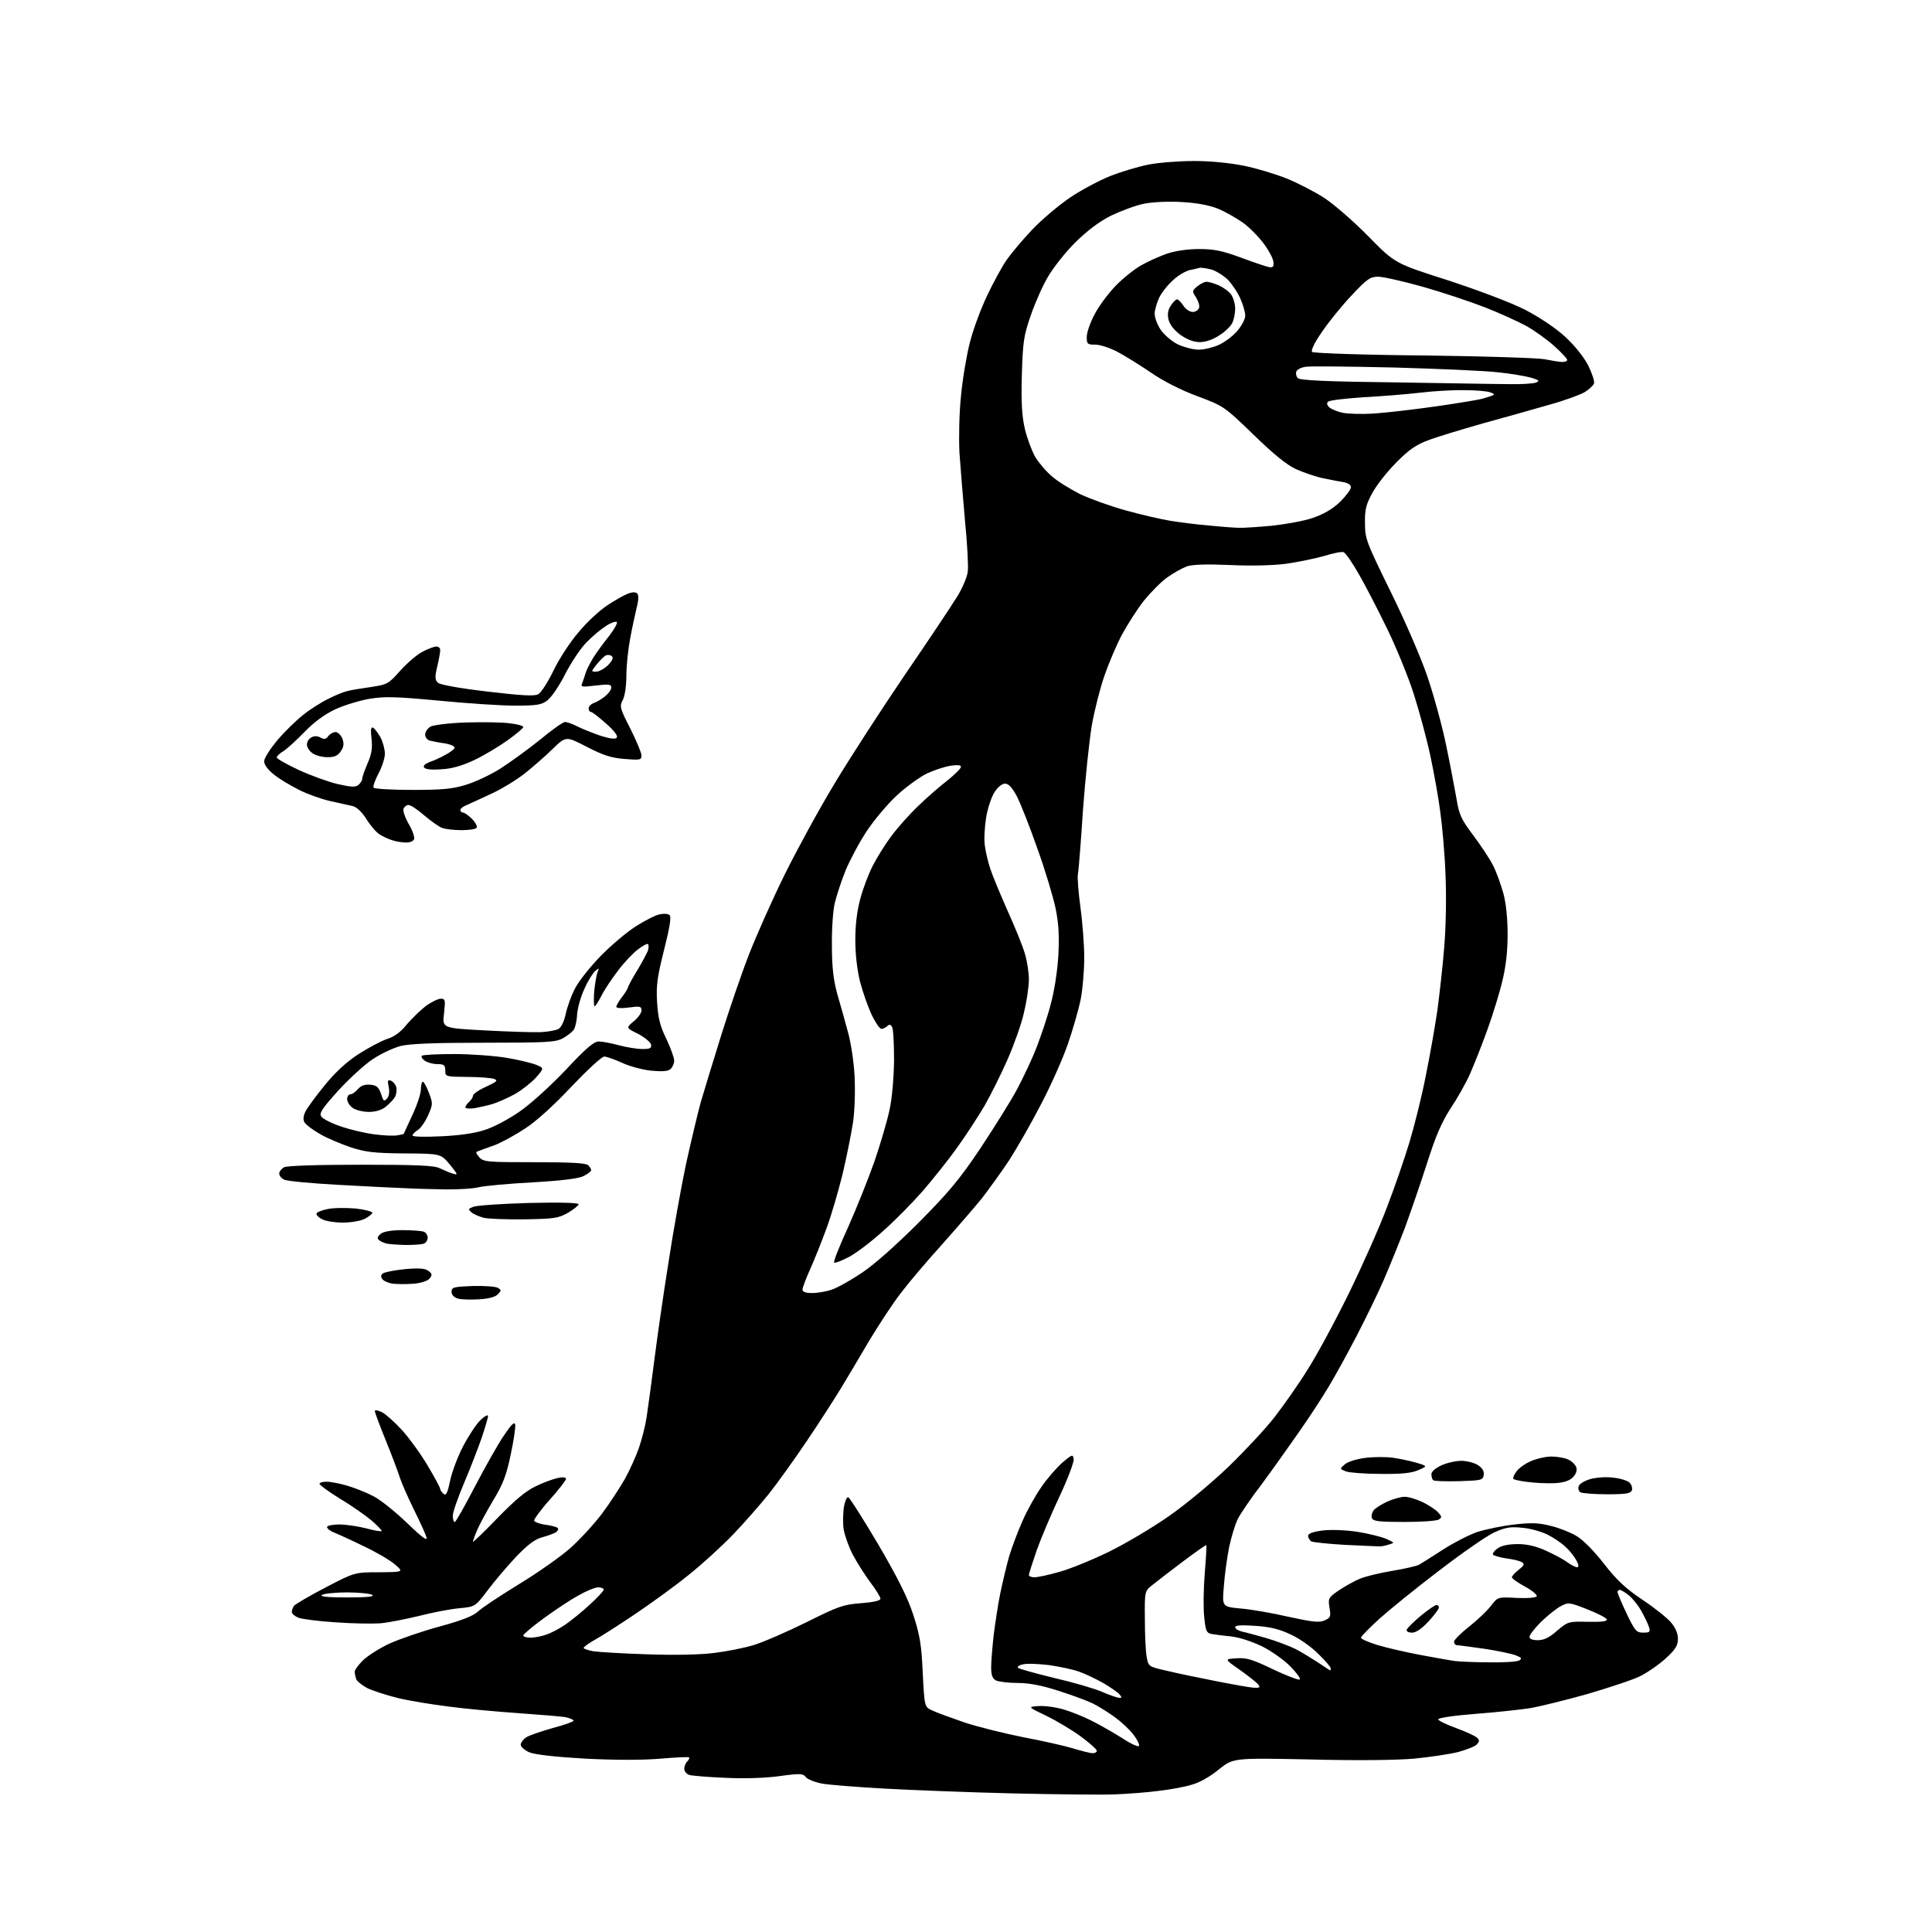 <?xml version="1.0" encoding="UTF-8" standalone="no"?>
<svg 
  version="1.1" 
  xmlns="http://www.w3.org/2000/svg" 
  xmlns:xlink="http://www.w3.org/1999/xlink" 
  xmlns:svg="http://www.w3.org/2000/svg"
  xmlns:rdf="http://www.w3.org/1999/02/22-rdf-syntax-ns#"
  xmlns:cc="http://creativecommons.org/ns#"
  xmlns:dc="http://purl.org/dc/elements/1.1/"
  viewBox="0 0 768 768"
  width="768"
  height="768"
>
<style>svg {background-color: white; }</style>"
<path stroke="none" fill="black" fill-rule="evenodd" d="M443.0,713.3C437.8,713.5 419.6,713.3 402.5,712.9C385.4,712.5 362.6,711.6 351.7,711.0C340.8,710.4 329.5,709.5 326.7,709.0C323.8,708.4 321.0,707.3 320.3,706.4C319.3,705.0 318.1,704.9 310.1,706.0C304.5,706.8 296.0,707.1 288.2,706.7C281.2,706.4 274.7,705.9 273.8,705.5C272.8,705.1 272.0,704.0 272.0,703.1C272.0,702.2 272.5,700.9 273.2,700.2C273.8,699.6 274.2,698.8 273.9,698.6C273.7,698.3 268.5,698.6 262.5,699.1C255.4,699.7 244.9,699.7 232.8,699.1C220.6,698.4 212.8,697.5 210.5,696.6C208.6,695.8 207.0,694.4 207.0,693.6C207.0,692.7 208.0,691.4 209.2,690.6C210.5,689.8 215.2,688.2 219.8,686.9C224.3,685.7 228.0,684.4 228.0,684.0C228.0,683.6 226.5,683.0 224.8,682.6C223.0,682.3 214.5,681.6 206.0,681.0C197.5,680.4 185.1,679.3 178.5,678.4C171.9,677.6 162.8,676.1 158.2,675.0C153.7,673.9 148.2,672.1 146.1,671.1C144.0,670.0 142.0,668.4 141.6,667.5C141.3,666.6 141.0,665.3 141.0,664.5C141.0,663.8 142.5,661.8 144.2,660.1C146.0,658.3 150.7,655.3 154.7,653.4C158.7,651.6 167.6,648.5 174.6,646.6C183.5,644.2 188.0,642.4 189.9,640.7C191.3,639.3 198.7,634.4 206.2,629.8C213.8,625.2 223.0,618.7 226.8,615.3C230.6,611.9 236.2,605.8 239.3,601.7C242.3,597.7 246.4,591.4 248.4,587.9C250.4,584.3 252.9,578.7 254.0,575.5C255.1,572.3 256.5,566.9 257.0,563.6C257.5,560.2 258.9,550.3 260.0,541.5C261.1,532.7 263.6,515.2 265.6,502.7C267.5,490.1 270.7,472.3 272.6,463.2C274.6,454.1 277.3,442.7 278.6,438.0C280.0,433.3 283.6,421.4 286.7,411.5C289.8,401.6 294.7,387.2 297.7,379.5C300.7,371.8 307.1,357.4 312.0,347.5C316.9,337.6 325.8,321.3 331.8,311.4C337.8,301.4 350.3,282.1 359.6,268.4C369.0,254.7 378.3,240.7 380.4,237.3C382.5,234.0 384.4,229.5 384.7,227.3C385.0,225.2 384.5,216.1 383.6,207.0C382.8,197.9 381.8,185.8 381.4,180.0C381.1,174.0 381.3,164.3 382.0,157.5C382.6,150.9 384.2,141.4 385.5,136.3C386.8,131.1 389.9,122.7 392.4,117.5C394.8,112.4 398.3,106.0 400.1,103.4C401.9,100.8 406.5,95.3 410.3,91.3C414.2,87.2 421.0,81.5 425.4,78.5C429.9,75.5 437.0,71.7 441.3,70.0C445.6,68.3 452.5,66.2 456.7,65.4C460.8,64.6 469.0,64.0 474.8,64.0C481.3,64.0 489.1,64.8 494.5,65.9C499.5,66.9 507.1,69.2 511.3,70.9C515.6,72.6 522.4,76.1 526.3,78.6C530.3,81.2 538.2,88.1 544.0,94.0C554.5,104.7 554.5,104.7 575.5,111.4C588.0,115.5 600.4,120.2 606.2,123.1C612.1,126.2 618.3,130.3 622.2,133.9C626.1,137.5 629.6,141.9 631.4,145.4C632.9,148.5 634.0,151.7 633.6,152.5C633.3,153.3 631.7,154.8 629.9,155.9C628.2,156.9 622.0,159.2 616.2,160.8C610.3,162.5 598.3,165.9 589.5,168.3C580.7,170.8 570.8,173.8 567.5,175.1C562.9,176.8 559.9,178.9 555.0,183.9C551.4,187.5 547.1,193.0 545.5,196.0C543.0,200.6 542.5,202.6 542.6,208.0C542.6,214.2 543.2,215.6 552.7,235.0C558.3,246.3 564.9,261.5 567.4,268.9C569.9,276.2 573.3,288.6 574.9,296.4C576.5,304.1 578.3,313.7 579.0,317.6C580.0,323.8 580.8,325.6 585.6,332.0C588.6,336.0 592.2,341.4 593.5,344.0C594.8,346.5 596.6,351.5 597.6,355.1C598.7,359.1 599.3,365.2 599.3,371.5C599.3,378.2 598.6,384.3 597.2,390.0C596.1,394.7 593.4,403.4 591.2,409.5C589.0,415.6 585.9,423.4 584.3,427.0C582.7,430.6 579.2,436.8 576.5,440.8C573.0,446.3 570.7,451.6 567.3,462.3C564.8,470.1 560.8,481.7 558.5,488.0C556.1,494.3 552.3,503.6 550.1,508.7C547.9,513.8 543.0,523.9 539.2,531.2C535.4,538.5 530.4,547.6 528.0,551.5C525.7,555.4 520.4,563.5 516.2,569.5C512.0,575.5 505.4,584.8 501.4,590.2C497.3,595.5 493.2,601.6 492.1,603.7C491.0,605.8 489.5,610.9 488.6,615.0C487.8,619.1 486.8,626.1 486.5,630.6C485.8,638.7 485.8,638.7 493.1,639.4C497.1,639.7 505.7,641.2 512.2,642.7C521.9,644.8 524.5,645.1 526.6,644.1C528.9,643.1 529.1,642.6 528.5,639.1C527.9,635.4 528.0,635.1 532.2,632.2C534.6,630.6 538.3,628.5 540.5,627.6C542.6,626.7 548.3,625.3 553.1,624.5C558.0,623.7 562.9,622.6 564.1,622.0C565.3,621.3 569.6,618.6 573.6,616.0C577.6,613.4 583.8,610.2 587.2,609.0C590.7,607.9 597.4,606.5 602.1,606.0C609.0,605.2 612.0,605.4 616.6,606.6C619.9,607.4 624.4,609.2 626.7,610.6C629.2,612.0 633.7,616.6 637.6,621.6C642.7,628.2 646.3,631.5 653.0,636.0C657.8,639.2 662.9,643.3 664.3,645.0C666.0,647.0 667.0,649.3 667.0,651.4C667.0,654.1 666.1,655.6 662.2,659.2C659.6,661.6 655.0,664.8 652.0,666.3C649.0,667.8 639.5,670.9 631.0,673.4C622.5,675.8 612.3,678.3 608.4,679.0C604.4,679.6 594.5,680.7 586.4,681.3C577.6,682.0 571.6,682.9 571.7,683.5C571.8,684.0 575.1,685.6 579.0,687.0C582.8,688.4 586.5,690.1 587.2,690.8C588.2,691.8 588.1,692.3 587.0,693.5C586.2,694.3 582.8,695.6 579.5,696.5C576.2,697.3 568.3,698.5 562.0,699.1C554.8,699.7 539.3,699.9 520.4,699.4C490.3,698.8 490.3,698.8 484.6,703.3C481.4,706.0 476.9,708.6 473.9,709.4C471.1,710.3 465.1,711.4 460.6,711.9C456.2,712.5 448.2,713.1 443.0,713.3zM434.2,696.9C435.2,697.0 436.0,696.5 436.0,696.0C436.0,695.4 433.2,692.9 429.8,690.4C426.3,687.8 420.1,684.1 416.0,682.1C408.5,678.5 408.5,678.5 412.8,678.2C415.1,678.0 419.6,678.6 422.7,679.5C425.8,680.4 431.0,682.5 434.1,684.1C437.3,685.7 442.7,688.8 446.2,691.0C449.7,693.3 452.6,694.6 452.8,694.0C453.0,693.4 452.0,691.4 450.6,689.6C449.2,687.7 445.9,684.6 443.3,682.7C440.7,680.8 436.7,678.3 434.5,677.2C432.3,676.1 426.1,673.8 420.7,672.1C413.9,669.9 409.0,669.0 404.4,669.0C400.8,669.0 397.0,668.5 395.9,668.0C394.5,667.2 394.0,665.9 394.0,662.7C394.0,660.4 394.5,654.6 395.0,650.0C395.6,645.3 396.7,637.9 397.6,633.5C398.5,629.1 400.1,622.4 401.2,618.5C402.4,614.6 404.8,608.3 406.6,604.3C408.3,600.4 411.6,594.5 413.9,591.2C416.1,587.9 419.9,583.6 422.2,581.5C426.2,578.1 426.5,578.0 426.8,580.0C427.0,581.1 424.5,587.8 421.2,594.8C417.9,601.8 413.8,611.5 412.1,616.3C410.4,621.2 409.0,625.6 409.0,626.1C409.0,626.6 410.0,627.0 411.2,627.0C412.4,627.0 416.8,626.1 420.9,624.9C425.1,623.8 433.9,620.2 440.5,617.0C447.1,613.8 457.9,607.4 464.5,602.8C471.4,598.0 481.5,589.6 488.4,583.0C494.9,576.7 503.1,567.9 506.6,563.4C510.0,559.0 515.9,550.7 519.5,544.9C523.2,539.2 530.6,525.5 536.0,514.5C541.4,503.5 548.3,488.0 551.3,480.0C554.4,472.0 558.4,460.3 560.3,454.0C562.2,447.7 565.2,435.8 566.8,427.5C568.5,419.2 570.5,407.6 571.4,401.5C572.2,395.4 573.5,384.2 574.1,376.5C574.8,368.1 575.0,356.5 574.6,347.5C574.3,339.2 573.3,328.0 572.5,322.5C571.8,317.0 570.0,307.1 568.6,300.5C567.2,293.9 564.2,282.8 562.0,275.9C559.8,269.0 555.0,257.3 551.4,249.9C547.8,242.5 542.8,232.8 540.2,228.3C537.6,223.7 534.9,219.8 534.1,219.5C533.4,219.2 529.9,219.9 526.4,221.0C522.9,222.0 516.1,223.4 511.3,224.1C505.8,224.8 497.4,225.0 488.9,224.6C479.7,224.2 474.2,224.4 471.9,225.1C470.0,225.8 466.4,227.8 463.9,229.6C461.4,231.4 457.3,235.6 454.7,238.8C452.1,242.1 448.3,248.1 446.1,252.1C443.9,256.2 440.8,263.5 439.1,268.4C437.4,273.2 435.1,282.2 434.0,288.4C433.0,294.5 431.4,309.6 430.5,322.0C429.7,334.4 428.8,345.8 428.5,347.3C428.2,348.9 428.7,354.9 429.5,360.7C430.3,366.6 431.0,375.5 431.0,380.6C431.0,385.7 430.4,393.1 429.6,397.2C428.8,401.2 426.5,409.2 424.5,415.0C422.5,420.8 417.7,431.6 413.8,439.0C410.0,446.4 404.3,456.3 401.3,461.0C398.2,465.7 393.2,472.6 390.2,476.5C387.1,480.3 379.9,488.6 374.2,495.0C368.5,501.3 361.2,509.9 358.1,514.0C354.9,518.1 349.3,526.7 345.5,533.0C341.8,539.3 336.7,547.9 334.2,552.0C331.7,556.1 325.6,565.6 320.6,573.0C315.6,580.4 308.8,589.9 305.5,594.0C302.2,598.1 295.9,605.3 291.5,609.9C287.1,614.5 279.1,621.8 273.7,626.1C268.3,630.5 258.6,637.5 252.2,641.8C245.8,646.1 238.6,650.7 236.2,652.0C233.9,653.3 232.0,654.7 232.0,655.1C232.0,655.4 233.7,656.0 235.8,656.4C237.8,656.7 247.4,657.3 257.0,657.6C267.9,658.0 277.9,657.8 283.7,657.1C288.7,656.5 295.9,655.1 299.7,653.9C303.4,652.8 312.8,648.7 320.5,644.9C333.3,638.5 335.3,637.8 342.3,637.3C347.2,636.9 350.0,636.3 350.0,635.5C350.0,634.9 348.2,631.9 345.9,628.9C343.7,625.9 340.5,620.9 338.9,617.8C337.3,614.7 335.8,610.3 335.4,608.1C335.0,605.9 335.1,602.0 335.4,599.5C335.8,596.9 336.6,595.0 337.2,595.2C337.8,595.4 343.1,603.8 349.1,613.9C356.7,626.9 360.8,635.0 363.0,641.8C365.6,649.8 366.3,653.5 366.8,664.9C367.5,678.5 367.5,678.5 370.5,679.9C372.1,680.7 377.9,682.8 383.4,684.7C388.8,686.5 399.4,689.1 406.9,690.6C414.4,692.0 423.2,694.0 426.5,695.0C429.8,696.0 433.3,696.9 434.2,696.9zM444.9,674.9C446.0,675.0 446.0,674.7 445.0,673.5C444.3,672.7 441.4,670.7 438.5,669.0C435.6,667.4 431.3,665.3 428.9,664.5C426.5,663.6 421.1,662.5 417.0,661.9C412.9,661.4 408.2,661.2 406.7,661.6C405.1,661.9 404.2,662.6 404.7,663.0C405.1,663.4 411.6,665.2 419.0,667.0C426.4,668.7 435.0,671.2 438.0,672.5C441.0,673.8 444.1,674.9 444.9,674.9zM498.4,670.9C500.9,671.0 501.1,670.8 500.0,669.4C499.2,668.6 496.0,666.0 492.7,663.7C486.7,659.5 486.7,659.5 491.5,659.2C495.5,658.9 497.8,659.6 506.1,663.6C511.6,666.2 516.3,668.0 516.7,667.6C517.1,667.3 515.4,664.9 512.9,662.4C510.5,659.9 505.5,656.4 501.8,654.5C497.6,652.5 492.8,650.9 489.3,650.5C486.1,650.2 482.6,649.7 481.4,649.5C479.6,649.1 479.2,648.1 478.7,642.8C478.3,639.3 478.4,631.6 478.9,625.5C479.4,619.5 479.7,614.4 479.5,614.2C479.4,614.1 475.3,616.9 470.4,620.6C465.5,624.3 460.0,628.5 458.3,629.9C455.0,632.5 455.0,632.5 455.1,643.5C455.1,649.5 455.4,656.3 455.8,658.5C456.5,662.5 456.5,662.5 464.0,664.2C468.1,665.2 476.9,667.0 483.5,668.3C490.1,669.6 496.8,670.8 498.4,670.9zM528.8,664.0C528.9,664.0 529.0,663.6 529.0,663.2C529.0,662.7 526.9,660.2 524.2,657.6C521.6,654.9 516.7,651.4 513.2,649.8C508.6,647.6 505.0,646.7 499.0,646.3C493.4,645.9 491.0,646.1 491.0,646.8C491.0,647.5 492.2,648.2 493.8,648.6C495.3,648.9 499.6,650.1 503.5,651.2C507.3,652.3 512.5,654.3 515.0,655.5C517.5,656.8 521.5,659.3 524.0,660.9C526.5,662.6 528.6,664.0 528.8,664.0zM592.0,660.8C597.8,660.9 603.2,660.6 604.0,660.0C605.1,659.3 604.8,658.9 602.5,658.0C600.9,657.4 595.3,656.2 590.0,655.4C584.8,654.7 579.9,654.0 579.2,654.0C578.6,654.0 578.0,653.4 578.0,652.6C578.0,651.9 580.7,649.2 584.0,646.6C587.3,644.0 591.2,640.3 592.7,638.3C595.4,634.8 595.4,634.8 602.9,635.2C607.4,635.4 610.7,635.1 610.9,634.5C611.1,634.0 609.0,632.2 606.2,630.7C603.3,629.1 601.0,627.5 601.0,627.0C601.0,626.5 602.2,625.2 603.7,624.0C605.9,622.3 606.1,621.7 605.0,621.0C604.2,620.5 601.4,619.8 598.8,619.5C596.2,619.1 593.8,618.4 593.5,618.0C593.2,617.5 594.1,616.3 595.5,615.4C597.1,614.3 600.0,613.8 603.5,613.8C607.1,613.8 610.8,614.7 614.5,616.4C617.6,617.8 621.4,619.8 623.0,621.0C624.5,622.1 626.3,623.0 626.9,623.0C627.7,623.0 627.6,622.1 626.6,620.2C625.8,618.7 623.9,616.3 622.3,614.9C620.8,613.4 617.5,611.2 615.1,610.0C612.6,608.8 608.1,607.5 604.9,607.3C600.3,606.8 598.3,607.2 593.9,609.2C590.9,610.6 581.1,617.4 572.0,624.4C562.9,631.3 552.2,640.0 548.2,643.6C544.3,647.2 541.0,650.5 541.0,651.0C541.0,651.5 543.9,652.8 547.5,653.9C551.1,655.0 558.9,656.8 564.8,657.9C570.7,659.0 576.9,660.1 578.5,660.3C580.1,660.5 586.2,660.8 592.0,660.8zM611.3,652.0C613.7,652.0 615.9,651.0 619.0,648.2C623.3,644.6 623.5,644.5 631.3,644.7C636.9,644.8 639.0,644.5 638.7,643.7C638.5,643.1 635.0,641.3 630.9,639.7C623.8,636.9 623.4,636.9 620.4,638.5C618.7,639.4 615.2,642.2 612.6,644.7C610.1,647.2 608.0,649.9 608.0,650.7C608.0,651.5 609.2,652.0 611.3,652.0zM210.9,651.0C212.4,651.0 215.2,650.5 217.1,649.8C219.0,649.2 222.4,647.4 224.6,645.9C226.9,644.3 231.3,640.8 234.4,637.9C237.5,635.1 240.0,632.4 240.0,631.9C240.0,631.4 239.0,631.0 237.8,631.0C236.5,631.0 232.9,632.5 229.8,634.3C226.6,636.0 220.4,640.2 216.0,643.4C211.6,646.6 208.0,649.7 208.0,650.1C208.0,650.6 209.3,651.0 210.9,651.0zM561.3,649.0C559.8,649.0 559.0,648.5 559.2,647.8C559.5,647.1 562.0,644.6 564.9,642.2C567.7,639.9 570.5,638.0 571.0,638.0C571.6,638.0 572.0,638.5 572.0,639.0C572.0,639.6 570.1,642.1 567.9,644.5C565.1,647.5 562.9,649.0 561.3,649.0zM653.2,649.0C655.8,649.0 656.1,648.7 655.5,646.8C655.1,645.5 653.7,642.6 652.4,640.3C651.1,638.0 648.8,635.2 647.4,634.1C645.9,632.9 644.3,632.0 643.9,632.0C643.4,632.0 643.0,632.4 643.0,632.9C643.0,633.4 644.6,637.2 646.6,641.4C649.9,648.3 650.5,649.0 653.2,649.0zM151.0,645.3C148.0,645.5 140.1,645.4 133.4,644.9C126.8,644.5 120.1,643.6 118.7,643.1C117.2,642.5 116.0,641.5 116.0,640.8C116.0,640.1 116.4,639.0 116.8,638.4C117.2,637.8 122.8,634.5 129.3,631.1C141.0,625.0 141.0,625.0 150.8,625.0C160.5,624.9 160.5,624.9 157.0,621.9C155.1,620.2 149.4,616.9 144.5,614.6C139.6,612.2 134.3,609.8 132.8,609.2C131.2,608.6 130.0,607.6 130.0,607.0C130.0,606.5 132.2,606.0 134.8,606.0C137.4,606.0 142.2,606.7 145.4,607.5C148.7,608.4 151.5,608.9 151.7,608.6C151.9,608.4 150.2,606.6 147.8,604.5C145.4,602.5 139.8,598.5 135.2,595.8C130.7,593.0 127.0,590.3 127.0,589.8C127.0,589.4 128.3,589.0 129.8,589.0C131.4,589.0 135.1,589.7 138.1,590.6C141.1,591.5 145.7,593.3 148.3,594.7C151.0,596.0 157.0,600.8 161.7,605.3C168.0,611.4 170.1,612.8 169.5,611.0C169.1,609.6 166.8,604.7 164.5,600.0C162.2,595.3 159.7,589.7 159.0,587.5C158.3,585.3 155.8,578.6 153.4,572.7C151.0,566.8 149.0,561.5 149.0,560.9C149.0,560.4 150.3,560.6 151.9,561.4C153.4,562.2 157.0,565.4 159.9,568.6C162.7,571.7 167.3,578.0 170.0,582.6C172.8,587.3 175.0,591.4 175.0,591.9C175.0,592.4 175.6,593.2 176.3,593.8C177.3,594.7 177.9,593.6 178.9,588.7C179.6,585.3 181.9,579.1 184.1,574.9C186.3,570.7 189.4,566.0 191.0,564.5C192.7,562.9 194.0,562.2 194.0,562.9C194.0,563.6 192.8,567.6 191.4,571.8C189.9,576.0 186.8,584.1 184.4,589.7C182.0,595.4 180.0,601.1 180.0,602.5C180.0,603.9 180.3,605.0 180.8,605.0C181.2,605.0 184.8,598.6 188.9,590.7C193.0,582.9 198.1,573.8 200.4,570.5C203.3,566.2 204.5,565.0 204.8,566.3C205.0,567.3 204.2,572.7 203.0,578.3C201.3,586.5 199.9,590.1 196.0,596.5C193.4,600.9 190.5,606.2 189.6,608.4C188.7,610.5 188.0,612.5 188.0,612.9C188.0,613.2 192.4,609.0 197.8,603.4C204.7,596.3 209.1,592.6 213.0,590.8C216.0,589.3 220.0,587.9 221.8,587.5C223.7,587.1 225.0,587.2 225.0,587.9C225.0,588.4 222.1,592.2 218.5,596.2C214.9,600.2 212.2,604.0 212.3,604.5C212.5,605.0 214.5,605.8 216.8,606.1C219.1,606.4 221.3,607.0 221.7,607.4C222.1,607.8 221.8,608.5 221.0,609.1C220.2,609.6 217.7,610.5 215.5,611.1C212.6,611.9 209.8,614.0 205.2,618.8C201.7,622.5 196.6,628.5 193.9,632.1C188.9,638.7 188.9,638.7 182.6,639.3C179.1,639.6 171.8,641.0 166.4,642.4C160.9,643.7 154.0,645.1 151.0,645.3zM138.0,635.0C145.8,635.0 149.0,634.7 148.0,634.0C147.2,633.5 142.7,633.0 138.0,633.0C133.3,633.0 128.8,633.5 128.0,634.0C127.0,634.7 130.2,635.0 138.0,635.0zM548.0,614.7C547.2,614.7 541.1,614.4 534.5,614.1C527.9,613.7 521.9,613.1 521.2,612.7C520.6,612.2 520.0,611.3 520.0,610.5C520.0,609.6 521.9,608.9 525.7,608.4C529.1,608.0 534.7,608.2 539.5,608.9C543.9,609.6 549.1,610.9 551.0,611.7C554.5,613.3 554.5,613.3 552.0,614.0C550.6,614.5 548.8,614.8 548.0,614.7zM558.2,605.0C548.2,605.0 545.8,604.7 545.4,603.5C545.0,602.7 545.4,601.2 546.1,600.3C546.9,599.4 549.3,597.9 551.5,596.9C553.7,595.9 556.8,595.0 558.4,595.0C560.0,595.0 563.2,596.0 565.7,597.2C568.1,598.4 570.8,600.2 571.7,601.2C573.2,602.9 573.2,603.2 572.0,604.0C571.2,604.6 565.0,605.0 558.2,605.0zM638.8,594.0C633.7,594.0 628.9,593.6 628.2,593.2C627.5,592.7 627.2,591.6 627.6,590.7C627.9,589.8 630.1,588.5 632.4,587.9C634.6,587.3 638.7,587.0 641.4,587.4C644.2,587.7 647.0,588.6 647.8,589.4C648.6,590.2 649.0,591.6 648.7,592.4C648.2,593.7 646.3,594.0 638.8,594.0zM617.8,589.6C614.9,589.7 610.2,589.5 607.3,589.1C604.5,588.8 601.9,588.2 601.6,587.9C601.3,587.6 601.8,586.3 602.7,585.1C603.5,583.8 606.1,581.9 608.4,580.9C610.6,579.9 614.4,579.0 616.7,579.0C619.0,579.0 622.0,579.5 623.4,580.2C624.8,580.8 626.2,582.2 626.6,583.3C627.0,584.5 626.5,586.0 625.2,587.3C623.7,588.7 621.6,589.4 617.8,589.6zM580.0,588.8C574.7,588.9 570.1,588.8 569.7,588.4C569.3,588.0 569.0,586.9 569.0,586.0C569.0,585.0 570.6,583.6 573.0,582.5C575.1,581.5 578.7,580.7 580.9,580.7C583.1,580.7 586.1,581.5 587.5,582.4C589.3,583.6 590.0,584.8 589.8,586.3C589.5,588.4 588.9,588.5 580.0,588.8zM548.8,585.9C542.6,585.9 536.4,585.4 535.0,584.9C532.5,583.9 532.5,583.9 534.7,582.0C536.0,581.0 539.5,579.9 543.0,579.5C546.3,579.1 551.2,579.1 553.9,579.5C556.6,579.9 560.8,580.8 563.2,581.5C567.5,582.8 567.5,582.8 563.8,584.4C561.1,585.6 557.0,586.0 548.8,585.9zM190.4,516.5C187.1,516.7 183.4,516.6 182.0,516.2C180.4,515.7 179.5,514.7 179.5,513.5C179.5,511.7 180.3,511.5 188.0,511.2C192.7,511.1 197.2,511.4 198.0,512.0C199.3,512.8 199.3,513.1 197.9,514.5C196.9,515.6 194.0,516.3 190.4,516.5zM322.9,514.0C325.0,514.0 328.6,513.4 330.8,512.6C333.1,511.8 338.4,508.8 342.7,505.9C347.4,502.8 356.3,494.9 365.1,486.1C377.1,474.0 381.4,468.9 389.7,456.5C395.2,448.2 401.8,437.7 404.3,433.0C406.8,428.3 410.3,420.9 412.0,416.5C413.7,412.1 416.3,404.5 417.6,399.5C419.1,394.1 420.3,386.3 420.7,380.0C421.1,372.1 420.9,367.4 419.6,361.0C418.6,356.4 415.4,345.6 412.3,337.1C409.3,328.5 405.6,319.2 404.2,316.5C402.4,313.1 400.9,311.5 399.5,311.5C398.4,311.5 396.6,312.9 395.4,314.8C394.2,316.6 392.6,321.2 392.0,325.0C391.4,328.8 391.1,333.9 391.5,336.2C391.8,338.6 392.8,342.8 393.7,345.5C394.6,348.2 397.7,355.7 400.6,362.2C403.5,368.6 406.6,376.2 407.4,379.1C408.3,382.0 409.0,386.6 409.0,389.4C409.0,392.2 408.1,398.2 407.0,402.7C406.0,407.2 403.0,415.5 400.5,421.2C398.0,426.9 393.9,435.1 391.4,439.5C388.8,443.9 384.0,451.3 380.6,456.0C377.3,460.7 371.2,468.3 367.2,473.0C363.1,477.7 356.0,485.0 351.2,489.2C346.5,493.5 340.3,498.2 337.4,499.7C334.5,501.2 331.9,502.2 331.6,501.9C331.2,501.6 333.7,495.3 337.1,487.9C340.4,480.5 345.1,468.8 347.6,461.7C350.0,454.7 352.7,445.5 353.6,441.2C354.6,436.7 355.3,428.6 355.4,421.5C355.4,414.9 355.1,408.9 354.6,408.2C354.0,407.2 353.5,407.1 352.7,407.9C352.1,408.5 351.0,409.0 350.4,409.0C349.7,409.0 348.0,406.5 346.5,403.4C345.1,400.4 343.0,394.5 341.9,390.3C340.7,385.5 340.0,379.3 340.0,373.6C340.0,367.5 340.7,362.0 342.0,357.2C343.1,353.1 345.3,347.3 346.9,344.2C348.5,341.1 351.8,335.7 354.3,332.4C356.8,329.0 361.7,323.5 365.2,320.2C368.6,316.9 373.9,312.3 376.8,310.1C379.6,307.8 382.0,305.5 382.0,304.8C382.0,304.1 380.6,304.0 377.8,304.4C375.4,304.8 371.2,306.2 368.4,307.5C365.6,308.9 360.3,312.7 356.6,316.1C353.0,319.4 347.6,325.8 344.6,330.3C341.6,334.8 337.8,342.0 336.1,346.1C334.4,350.3 332.5,356.2 331.8,359.1C331.1,362.1 330.6,369.7 330.7,376.0C330.7,384.4 331.3,389.5 332.8,395.0C334.0,399.1 335.9,405.9 337.0,410.0C338.2,414.1 339.4,422.0 339.7,427.6C340.0,433.5 339.8,441.1 339.1,446.1C338.4,450.7 336.5,460.1 334.9,466.9C333.2,473.7 330.4,483.4 328.5,488.4C326.7,493.4 323.8,500.6 322.1,504.4C320.4,508.2 319.0,511.9 319.0,512.6C319.0,513.6 320.3,514.0 322.9,514.0zM164.5,510.3C161.8,510.5 158.1,510.5 156.3,510.3C154.6,510.1 152.7,509.3 152.1,508.6C151.3,507.6 151.3,507.0 152.2,506.2C152.9,505.7 156.9,504.9 161.0,504.5C166.6,504.0 169.0,504.2 170.3,505.2C171.8,506.3 171.9,506.8 170.8,508.2C170.0,509.2 167.5,510.0 164.5,510.3zM161.2,494.9C158.1,494.8 154.6,494.6 153.5,494.3C152.4,494.0 151.1,493.4 150.5,492.8C149.8,492.2 150.2,491.4 151.4,490.4C152.7,489.5 155.8,489.0 160.1,489.0C163.8,489.0 167.5,489.3 168.4,489.6C169.3,489.9 170.0,491.0 170.0,492.0C170.0,493.0 169.3,494.1 168.4,494.4C167.5,494.7 164.3,494.9 161.2,494.9zM136.3,486.0C133.1,486.0 129.4,485.4 128.1,484.7C126.8,484.1 125.8,483.1 125.8,482.5C125.8,481.9 127.9,481.1 130.3,480.6C132.7,480.1 137.7,480.1 141.3,480.4C145.0,480.8 148.0,481.6 148.0,482.1C148.0,482.5 146.7,483.6 145.0,484.5C143.4,485.3 139.6,486.0 136.3,486.0zM208.5,484.7C201.3,484.8 194.0,484.5 192.3,484.1C190.5,483.6 188.3,482.7 187.4,481.9C186.0,480.7 186.1,480.5 188.2,479.7C189.4,479.2 199.4,478.5 210.2,478.2C222.3,477.9 230.0,478.1 230.0,478.7C230.0,479.2 228.1,480.7 225.8,482.1C221.9,484.3 220.2,484.5 208.5,484.7zM176.5,472.8C171.0,472.7 163.8,472.5 160.5,472.3C157.2,472.2 145.5,471.6 134.6,471.0C123.7,470.4 113.9,469.5 112.9,468.9C111.8,468.4 111.0,467.3 111.0,466.5C111.0,465.7 111.9,464.6 112.9,464.0C114.1,463.4 125.7,463.0 143.5,463.0C165.8,463.0 172.7,463.3 174.8,464.4C176.3,465.1 178.6,466.1 179.9,466.5C182.2,467.2 182.1,467.0 178.8,462.9C175.2,458.6 175.2,458.6 160.8,458.5C148.8,458.4 145.4,458.0 139.5,456.1C135.7,454.8 130.1,452.5 127.2,450.8C124.4,449.2 121.6,447.1 121.0,446.1C120.4,444.9 120.6,443.5 121.5,441.7C122.3,440.2 125.7,435.5 129.1,431.4C133.2,426.3 137.8,422.1 142.4,419.1C146.3,416.6 151.5,413.8 153.9,413.0C156.8,412.1 159.4,410.2 161.8,407.1C163.9,404.7 167.3,401.4 169.4,399.8C171.5,398.3 174.2,397.0 175.2,397.0C177.0,397.0 177.1,397.5 176.5,402.9C175.8,408.7 175.8,408.7 192.7,409.6C201.9,410.1 211.8,410.4 214.7,410.3C217.6,410.2 220.8,409.6 221.9,409.1C223.1,408.4 224.2,406.2 224.9,403.0C225.5,400.2 227.1,395.7 228.6,392.9C230.0,390.1 234.6,384.3 238.8,380.0C243.0,375.7 249.3,370.4 252.8,368.2C256.3,366.0 260.5,363.8 262.1,363.5C263.8,363.1 265.6,363.2 266.2,363.8C266.9,364.5 266.2,368.9 264.0,377.5C261.3,388.3 260.8,391.5 261.2,398.4C261.6,404.8 262.4,407.9 264.9,413.0C266.6,416.6 268.0,420.5 268.0,421.6C268.0,422.8 267.3,424.3 266.5,425.0C265.5,425.9 263.1,426.0 258.7,425.6C255.2,425.2 250.0,423.8 247.1,422.4C244.2,421.1 241.1,420.0 240.2,420.0C239.2,420.0 233.4,425.4 227.2,431.9C220.6,439.0 213.1,445.8 208.9,448.5C205.0,451.1 199.5,454.1 196.7,455.2C193.8,456.2 190.9,457.3 190.1,457.6C189.0,457.9 189.1,458.4 190.5,460.0C192.2,461.9 193.7,462.0 212.5,462.0C226.8,462.0 232.9,462.3 233.8,463.2C234.5,463.9 235.0,464.7 235.0,465.2C235.0,465.6 233.7,466.6 232.0,467.5C230.0,468.5 223.7,469.3 211.8,470.0C202.3,470.5 192.7,471.4 190.5,471.9C188.3,472.5 182.0,472.9 176.5,472.8zM158.0,451.3C159.4,451.1 160.5,450.8 160.5,450.7C160.5,450.6 162.1,447.3 163.9,443.3C165.8,439.3 167.3,434.7 167.3,433.1C167.3,431.4 167.7,430.0 168.1,430.0C168.5,430.0 169.6,432.0 170.5,434.4C172.1,438.6 172.1,439.0 170.2,443.3C169.1,445.8 167.2,448.5 166.1,449.2C164.9,449.9 164.0,450.9 164.0,451.4C164.0,451.9 168.9,452.0 175.2,451.7C182.3,451.4 188.8,450.5 192.6,449.2C196.0,448.2 202.2,444.9 206.5,441.9C210.9,438.9 218.8,431.7 224.9,425.3C232.9,416.7 236.1,414.0 238.0,414.0C239.4,414.0 243.0,414.7 246.0,415.5C249.0,416.3 253.2,417.0 255.3,417.0C258.4,417.0 259.1,416.7 258.8,415.2C258.6,414.3 256.3,412.4 253.7,411.0C248.8,408.6 248.8,408.6 251.9,406.0C253.6,404.6 255.0,402.7 255.0,401.7C255.0,400.0 254.4,399.9 250.0,400.5C247.0,400.9 245.0,400.8 245.0,400.2C245.0,399.7 246.0,398.0 247.2,396.4C248.4,394.9 249.5,393.1 249.6,392.6C249.7,392.0 251.4,388.8 253.4,385.6C255.4,382.3 257.2,378.8 257.6,377.8C257.9,376.7 257.9,375.6 257.6,375.3C257.3,375.0 255.5,375.9 253.6,377.4C251.7,378.8 248.1,382.6 245.7,385.8C243.3,388.9 240.3,393.4 239.1,395.8C237.9,398.1 236.7,400.0 236.4,400.0C236.0,400.0 236.0,397.4 236.2,394.2C236.5,391.1 237.1,387.6 237.5,386.5C238.3,384.7 238.2,384.7 236.7,385.9C235.8,386.6 233.8,389.7 232.4,392.9C230.9,396.0 229.6,400.6 229.4,403.3C229.3,405.9 228.6,408.8 227.9,409.6C227.2,410.4 225.3,411.9 223.6,412.8C220.9,414.3 216.9,414.5 192.5,414.5C172.4,414.5 163.0,414.9 159.2,415.8C156.3,416.6 151.3,418.9 148.1,421.1C144.9,423.2 138.7,428.9 134.4,433.6C128.1,440.6 126.8,442.5 127.7,443.8C128.2,444.7 131.7,446.5 135.3,447.7C138.9,449.0 144.9,450.4 148.7,450.9C152.4,451.4 156.6,451.6 158.0,451.3zM146.6,442.0C144.3,442.0 141.4,441.3 140.2,440.4C139.0,439.6 138.0,438.0 138.0,436.9C138.0,435.9 138.6,435.0 139.3,435.0C140.0,435.0 141.3,434.1 142.3,432.9C143.6,431.5 145.0,431.0 147.2,431.2C149.7,431.4 150.5,432.1 151.5,434.9C152.4,437.8 152.7,438.0 153.9,436.6C154.7,435.7 154.9,434.0 154.5,432.0C154.0,429.6 154.1,429.1 155.4,429.6C156.2,429.9 157.2,431.0 157.5,432.1C157.8,433.1 157.6,434.8 157.1,435.9C156.5,437.0 154.8,438.8 153.4,439.9C151.7,441.3 149.3,442.0 146.6,442.0zM188.8,440.5C186.7,440.8 185.0,440.7 185.0,440.2C185.0,439.7 185.7,438.7 186.5,438.0C187.3,437.3 188.0,436.2 188.0,435.6C188.0,434.9 190.3,433.3 193.2,432.0C197.5,430.0 198.1,429.5 196.4,428.9C195.4,428.5 190.6,428.1 185.8,428.1C177.1,428.0 177.0,428.0 177.0,425.5C177.0,423.4 176.5,423.0 173.8,423.0C172.0,423.0 169.7,422.3 168.8,421.6C167.8,420.9 167.3,420.0 167.7,419.7C168.0,419.3 173.8,419.0 180.5,419.0C187.2,419.0 196.6,419.7 201.4,420.5C206.2,421.3 211.5,422.6 213.2,423.3C216.3,424.6 216.3,424.6 213.1,428.3C211.3,430.3 207.5,433.3 204.7,434.9C201.8,436.5 197.9,438.2 196.0,438.8C194.1,439.4 190.8,440.1 188.8,440.5zM161.3,334.9C159.8,334.9 157.3,334.5 155.9,334.0C154.5,333.6 152.2,332.5 150.9,331.7C149.5,330.8 147.1,328.0 145.6,325.5C143.7,322.6 141.8,320.8 140.1,320.4C138.7,320.1 134.6,319.2 131.1,318.4C127.6,317.6 122.0,315.6 118.7,313.9C115.5,312.3 111.0,309.6 108.9,307.9C106.5,306.0 105.0,304.0 105.0,302.6C105.0,301.4 107.4,297.7 110.2,294.3C113.1,290.9 117.8,286.3 120.5,284.2C123.2,282.0 127.8,279.1 130.5,277.8C133.2,276.4 136.7,275.0 138.1,274.7C139.6,274.3 143.8,273.6 147.5,273.1C154.0,272.1 154.4,271.9 159.2,266.5C162.0,263.4 166.0,260.0 168.1,259.0C170.2,257.9 172.6,257.0 173.5,257.0C174.3,257.0 175.0,257.6 175.0,258.4C175.0,259.2 174.5,262.1 173.8,265.0C172.8,269.2 172.9,270.3 174.1,271.4C174.9,272.2 182.7,273.6 193.7,274.9C207.2,276.5 212.4,276.8 213.9,276.0C215.0,275.5 217.8,271.2 220.0,266.6C222.2,262.0 226.7,255.1 230.0,251.3C233.2,247.4 238.3,242.7 241.3,240.7C244.3,238.7 248.0,236.6 249.6,236.0C251.4,235.3 252.7,235.3 253.3,235.9C253.9,236.5 253.9,238.5 253.1,241.5C252.5,244.0 251.3,249.5 250.5,253.8C249.7,258.0 249.0,264.6 249.0,268.5C249.0,272.6 248.4,276.6 247.6,278.2C246.2,280.8 246.4,281.5 250.6,289.7C253.0,294.5 255.0,299.3 255.0,300.3C255.0,302.1 254.5,302.2 248.3,301.7C243.1,301.3 239.9,300.3 233.3,296.9C225.0,292.6 225.0,292.6 219.7,297.7C216.9,300.5 211.9,304.8 208.8,307.3C205.7,309.8 199.8,313.4 195.8,315.3C191.8,317.2 187.3,319.2 185.8,319.9C184.2,320.5 183.0,321.4 183.0,322.0C183.0,322.5 183.5,323.0 184.0,323.0C184.6,323.0 186.2,324.1 187.6,325.5C189.0,326.9 189.8,328.5 189.5,329.0C189.2,329.6 186.5,330.0 183.5,330.0C180.5,330.0 177.0,329.6 175.7,329.1C174.4,328.6 171.2,326.3 168.6,324.1C166.0,321.8 163.2,320.0 162.4,320.0C161.6,320.0 160.7,320.7 160.4,321.5C160.1,322.3 161.0,325.0 162.5,327.6C164.0,330.1 164.9,332.8 164.6,333.6C164.3,334.4 162.8,335.0 161.3,334.9zM164.0,314.0C175.9,314.0 180.0,313.6 185.1,312.0C188.6,311.0 194.8,308.1 198.8,305.6C202.7,303.1 209.9,297.9 214.6,294.1C219.3,290.2 223.8,287.0 224.6,287.0C225.4,287.0 227.7,287.8 229.8,288.9C231.8,289.9 235.9,291.5 238.8,292.5C242.3,293.6 244.5,293.9 245.1,293.3C245.8,292.6 244.3,290.6 240.9,287.6C238.1,285.1 235.4,283.0 234.9,283.0C234.4,283.0 234.0,282.4 234.0,281.6C234.0,280.8 234.9,279.9 235.9,279.5C237.0,279.2 239.0,278.0 240.4,276.9C241.8,275.8 243.0,274.2 243.0,273.3C243.0,272.0 242.0,271.9 236.8,272.5C231.1,273.2 230.7,273.1 231.5,271.4C231.9,270.3 232.5,268.6 232.8,267.5C233.1,266.4 234.5,263.7 235.8,261.5C237.2,259.3 240.1,255.3 242.3,252.6C244.4,249.8 245.7,247.4 245.1,247.2C244.5,247.0 242.5,247.7 240.8,248.9C239.0,250.0 235.5,252.9 233.1,255.4C230.7,257.8 226.9,263.6 224.6,268.1C222.3,272.7 219.1,277.3 217.6,278.4C215.3,280.2 213.4,280.5 204.7,280.5C199.1,280.5 185.4,279.6 174.3,278.5C157.0,276.9 153.0,276.8 146.8,277.8C142.8,278.5 136.6,280.4 133.2,282.0C129.0,284.0 124.9,287.0 121.2,290.8C118.0,294.1 114.3,297.5 112.8,298.5C111.2,299.4 110.0,300.6 110.0,301.1C110.0,301.6 113.9,303.8 118.8,306.1C123.6,308.3 130.5,310.8 134.3,311.7C139.7,312.9 141.3,313.0 142.5,312.0C143.3,311.3 144.0,310.2 144.0,309.5C144.0,308.8 145.0,306.1 146.1,303.5C147.7,299.8 148.1,297.5 147.7,293.8C147.3,290.4 147.4,289.0 148.2,289.2C148.8,289.4 150.1,291.2 151.2,293.0C152.2,294.9 153.0,297.9 153.0,299.6C153.0,301.3 151.9,304.8 150.5,307.4C149.1,310.0 148.2,312.6 148.5,313.1C148.9,313.6 155.8,314.0 164.0,314.0zM175.4,305.8C171.5,306.1 169.0,305.8 168.6,305.1C168.1,304.4 169.0,303.6 170.8,302.9C172.4,302.4 175.2,301.1 177.0,300.1C178.9,299.1 180.6,297.8 180.7,297.3C180.9,296.7 179.2,295.9 176.8,295.5C174.4,295.2 171.7,294.6 170.8,294.4C169.8,294.1 169.0,293.0 169.0,292.0C169.0,290.9 170.0,289.5 171.2,288.8C172.5,288.2 178.7,287.4 185.2,287.2C191.6,287.0 199.4,287.1 202.4,287.5C205.5,287.8 208.0,288.5 208.0,289.0C208.0,289.5 205.1,291.9 201.6,294.4C198.1,296.9 192.2,300.4 188.4,302.2C183.7,304.4 179.6,305.6 175.4,305.8zM130.2,301.0C128.1,301.0 125.4,300.3 124.2,299.4C123.0,298.6 122.0,297.0 122.0,296.0C122.0,294.9 122.8,293.6 123.8,293.1C124.9,292.5 126.2,292.5 127.4,293.2C128.9,294.0 129.6,293.9 130.5,292.6C131.2,291.7 132.5,291.0 133.4,291.0C134.3,291.0 135.5,292.2 136.1,293.6C136.8,295.6 136.7,296.8 135.5,298.6C134.3,300.4 133.0,301.0 130.2,301.0zM237.0,267.0C238.1,267.0 240.3,265.8 241.7,264.4C243.3,262.8 243.9,261.5 243.3,260.9C242.8,260.4 241.7,260.2 240.9,260.5C240.1,260.9 238.5,262.5 237.2,264.1C234.9,267.0 234.9,267.0 237.0,267.0zM492.5,209.8C494.1,209.9 500.0,209.5 505.5,209.0C511.0,208.4 518.3,207.1 521.8,205.9C526.2,204.4 529.6,202.4 532.6,199.6C535.0,197.2 537.0,194.6 537.0,193.7C537.0,192.6 535.8,191.9 533.2,191.5C531.2,191.2 527.5,190.4 525.0,189.9C522.5,189.3 518.1,187.8 515.2,186.5C511.5,184.8 506.3,180.6 498.2,172.7C486.6,161.5 486.4,161.4 476.0,157.5C469.5,155.1 462.4,151.5 457.5,148.1C453.1,145.1 447.1,141.4 444.1,139.8C441.2,138.3 437.3,137.0 435.4,137.0C432.3,137.0 432.0,136.8 432.0,133.9C432.0,132.2 433.4,128.1 435.2,124.8C436.9,121.5 440.7,116.5 443.5,113.6C446.3,110.7 450.8,107.1 453.4,105.6C456.0,104.1 460.6,102.0 463.7,100.9C467.3,99.7 472.0,99.0 476.7,99.0C482.7,99.0 485.9,99.7 493.3,102.4C498.4,104.3 503.4,106.0 504.5,106.2C506.1,106.4 506.4,106.0 506.2,104.1C506.1,102.8 504.4,99.6 502.4,96.9C500.5,94.3 496.8,90.5 494.2,88.6C491.5,86.7 487.0,84.1 484.0,82.9C480.4,81.5 475.4,80.6 469.5,80.3C464.3,80.0 458.1,80.3 454.7,81.0C451.6,81.6 445.7,83.8 441.7,85.7C436.8,88.2 432.3,91.6 427.4,96.4C423.5,100.3 418.7,106.4 416.6,110.0C414.5,113.5 411.4,120.5 409.7,125.5C406.9,133.6 406.6,136.0 406.2,149.0C405.9,160.0 406.2,165.2 407.4,170.5C408.3,174.3 410.2,179.3 411.5,181.6C412.9,183.9 415.8,187.4 418.1,189.3C420.3,191.3 425.4,194.4 429.3,196.4C433.3,198.3 441.4,201.2 447.5,202.9C453.6,204.6 461.5,206.4 465.1,207.0C468.7,207.6 475.6,208.5 480.6,208.9C485.5,209.4 490.9,209.8 492.5,209.8zM546.0,164.4C550.7,164.1 562.0,162.8 571.1,161.5C580.2,160.2 588.4,158.8 589.3,158.5C590.2,158.2 591.8,157.7 592.8,157.4C594.3,156.8 594.3,156.7 592.5,156.0C591.4,155.5 586.7,155.1 582.0,155.1C577.3,155.0 569.5,155.5 564.5,156.1C559.5,156.7 549.5,157.5 542.2,157.9C534.9,158.4 528.5,159.1 527.9,159.7C527.3,160.3 527.5,161.1 528.5,162.0C529.4,162.7 531.8,163.7 533.8,164.1C535.8,164.5 541.3,164.7 546.0,164.4zM600.0,152.7C604.7,152.8 609.4,152.5 610.5,152.1C612.2,151.4 611.9,151.1 608.5,150.1C606.3,149.5 600.5,148.5 595.5,148.0C590.5,147.4 572.1,146.6 554.5,146.1C536.9,145.7 521.0,145.5 519.1,145.8C517.3,146.0 515.6,146.9 515.3,147.7C515.0,148.5 515.3,149.7 515.9,150.3C516.8,151.2 527.6,151.7 554.3,152.0C574.8,152.3 595.3,152.7 600.0,152.7zM620.8,143.9C622.0,143.9 623.0,143.6 623.0,143.1C623.0,142.6 620.7,140.1 617.9,137.6C615.0,135.0 610.0,131.4 606.6,129.5C603.2,127.7 595.8,124.3 590.1,122.1C584.4,119.9 573.4,116.2 565.6,114.0C557.8,111.8 549.8,110.0 547.8,110.0C544.7,110.0 543.4,110.9 537.4,117.3C533.6,121.3 528.3,127.8 525.6,131.8C522.5,136.2 521.0,139.4 521.6,139.9C522.1,140.4 542.1,141.1 566.0,141.3C589.9,141.6 611.5,142.3 614.0,142.8C616.5,143.3 619.5,143.8 620.8,143.9zM476.5,139.0C478.7,139.0 482.3,138.1 484.5,137.1C486.7,136.1 490.0,133.7 491.8,131.6C493.5,129.6 495.0,126.9 495.0,125.5C495.0,124.2 494.2,121.2 493.1,118.8C492.1,116.4 489.8,113.0 488.1,111.2C486.3,109.5 483.3,107.6 481.4,107.1C479.4,106.6 477.3,106.3 476.7,106.5C476.0,106.7 474.3,107.1 472.8,107.4C471.3,107.8 468.4,109.4 466.5,111.2C464.5,112.9 462.0,116.0 460.9,118.1C459.9,120.2 459.0,123.2 459.0,124.7C459.0,126.3 460.1,129.2 461.4,131.1C462.8,133.1 465.8,135.7 468.2,136.9C470.6,138.0 474.3,139.0 476.5,139.0zM476.9,136.0C474.5,136.0 472.0,135.0 469.2,133.1C466.6,131.1 465.0,129.0 464.5,127.0C464.0,124.9 464.3,123.1 465.4,121.5C466.3,120.1 467.4,119.0 467.9,119.0C468.4,119.0 469.5,120.1 470.4,121.5C471.3,122.9 472.9,124.0 474.1,124.0C475.2,124.0 476.3,123.3 476.6,122.5C477.0,121.7 476.4,119.8 475.5,118.3C473.8,115.7 473.8,115.6 476.0,113.8C477.2,112.8 478.9,112.0 479.6,112.0C480.4,112.0 482.6,112.6 484.4,113.4C486.2,114.2 488.5,115.8 489.4,117.1C490.3,118.4 491.0,120.9 491.0,122.7C491.0,124.5 490.5,127.0 489.9,128.3C489.3,129.6 487.0,131.9 484.7,133.3C482.2,135.0 479.2,136.0 476.9,136.0z" />

</svg>